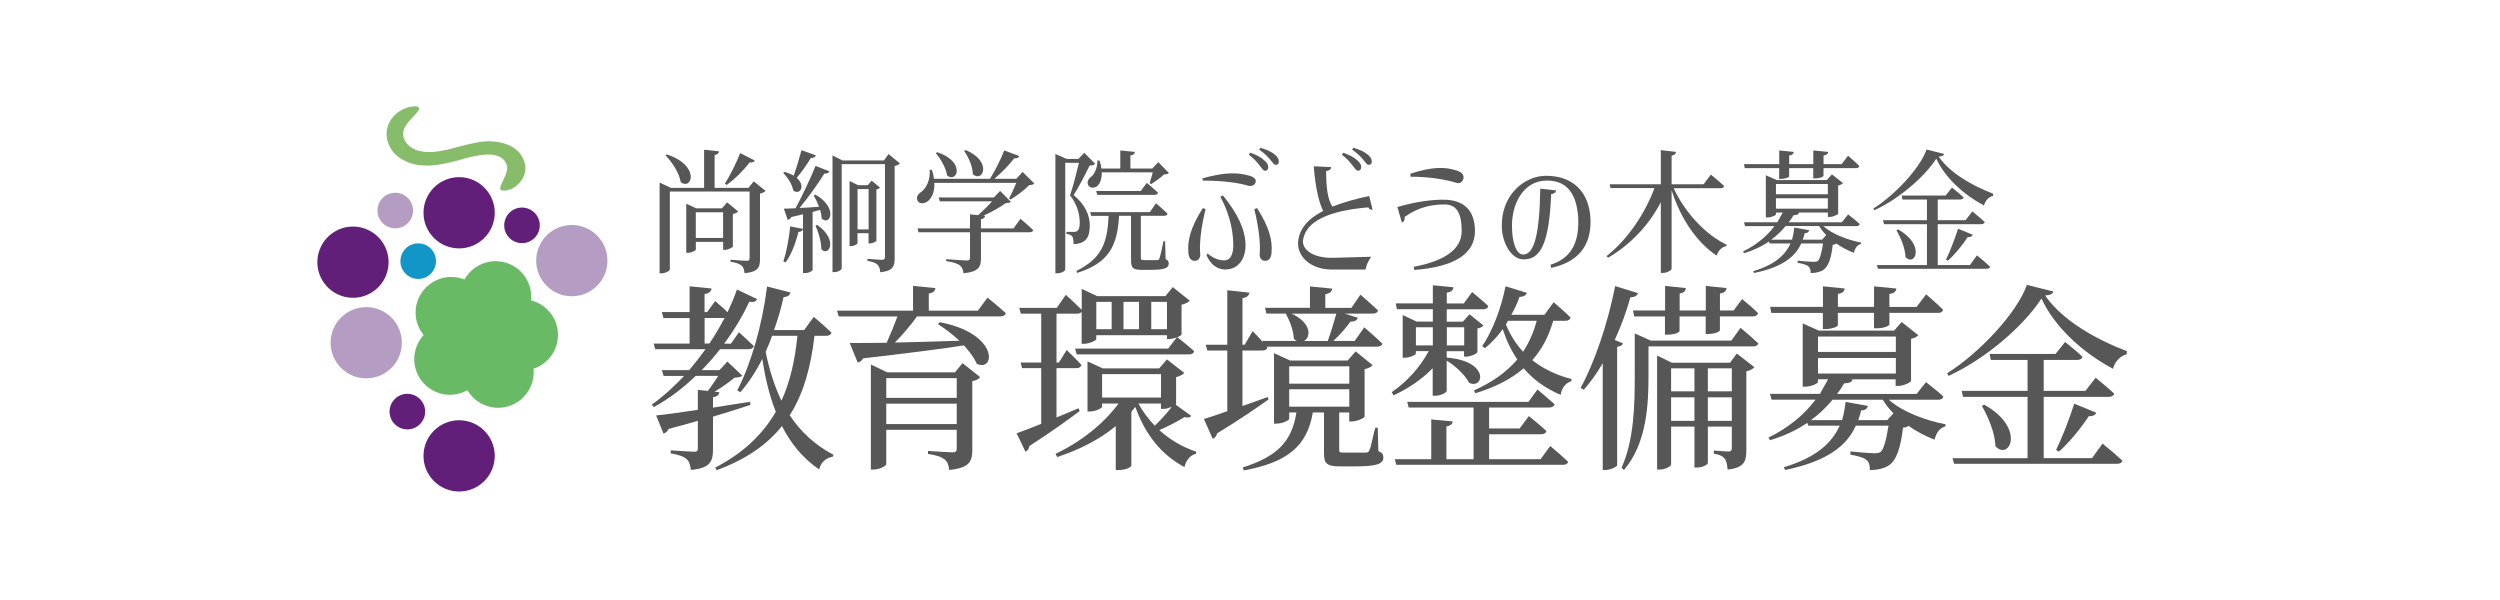 <?xml version="1.0" encoding="UTF-8"?>
<svg id="_レイヤー_1" xmlns="http://www.w3.org/2000/svg" width="500" height="120" version="1.1" viewBox="0 0 500 120">
  <!-- Generator: Adobe Illustrator 29.7.1, SVG Export Plug-In . SVG Version: 2.1.1 Build 8)  -->
  <defs>
    <style>
      .st0 {
        fill: #585757;
      }

      .st1 {
        fill: #69ba64;
      }

      .st1, .st2, .st3, .st4, .st5 {
        fill-rule: evenodd;
      }

      .st2 {
        fill: #b49cc3;
      }

      .st3 {
        fill: #621f7a;
      }

      .st4 {
        fill: #86bc6a;
      }

      .st5 {
        fill: #1196c7;
      }
    </style>
  </defs>
  <g>
    <path class="st0" d="M131.92,36.51l2.24,1.06h6.66v-7.62l2.98.32c-.03.37-.27.64-.88.72v6.58h6.79l1.04-1.3,2.37,1.92c-.19.19-.59.43-1.12.53v13.1c0,1.6-.32,2.56-3.09,2.82-.08-.67-.19-1.17-.59-1.52-.37-.32-1.01-.59-2.21-.77v-.4c1.3.11,2.82.21,3.25.21s.56-.19.56-.59v-13.26h-15.95v15.58c0,.24-.77.77-1.7.77h-.35v-18.16h0ZM133.35,30.89c6.79,2.18,5.06,7.27,2.8,5.54-.29-1.81-1.73-4.02-3.04-5.35l.24-.19h0ZM137.24,40.74l2,.93h5.14l1.04-1.2,2.21,1.81c-.16.21-.56.43-1.06.53v6.5c-.03.19-.99.67-1.62.67h-.32v-1.6h-5.46v1.54c0,.19-.83.64-1.6.64h-.32v-9.83h0ZM144.62,47.59v-5.14h-5.46v5.14h5.46ZM149.94,32.49c-1.36,1.73-3.06,3.41-4.61,4.5l-.35-.27c.93-1.46,2.16-3.83,3.06-6.1l2.93,1.49c-.13.27-.48.45-1.04.37h.01Z"/>
    <path class="st0" d="M162.19,31.58c-.83,1.36-1.89,2.88-2.85,3.99,1.84,1.57.67,3.57-.69,2.53-.19-1.2-1.17-2.69-2.02-3.51l.29-.21c.75.21,1.36.48,1.81.75.51-1.41,1.09-3.33,1.57-5.09l2.88,1.04c-.11.32-.43.53-.99.51h0ZM158.04,45.27l2.56.51v-2.93c-.72.19-1.52.37-2.34.56-.16.35-.43.51-.72.56l-.77-2.24c.32,0,.69-.03,1.14-.03.35-.03.75-.05,1.2-.05,1.38-2.58,3.01-5.99,3.99-8.47l2.8,1.09c-.13.29-.48.51-1.04.45-1.17,1.92-3.12,4.66-4.95,6.87,1.17-.05,2.53-.13,3.89-.24-.29-.83-.69-1.62-1.06-2.26l.37-.16c4.63,2.72,2.85,6.36,1.23,4.77-.03-.53-.13-1.12-.32-1.73-.21.08-.48.13-.75.21-.24.08-.51.13-.75.21v11.61c0,.13-.61.61-1.57.61h-.35v-8.76c-.13.29-.4.53-.91.53-.56,2.29-1.44,4.58-2.58,6.1l-.43-.21c.61-1.86,1.12-4.53,1.36-7h0ZM163.44,44.98c4.26,2.98,2.37,6.47.83,4.87,0-1.52-.61-3.49-1.17-4.74l.35-.13h-.01ZM166.5,31.08l1.97,1.01h8.31l.93-1.28,2.26,1.86c-.13.21-.53.43-1.04.53v18.43c0,1.6-.29,2.56-2.88,2.82-.05-.67-.21-1.17-.53-1.49-.32-.35-.91-.61-2.02-.77v-.43c1.2.11,2.56.21,2.9.21.45,0,.59-.19.59-.59v-18.56h-8.65v20.85c0,.24-.64.75-1.49.75h-.35v-23.35h0ZM169.91,36.19l1.7.85h1.94l.77-.91,1.68,1.38c-.13.16-.4.32-.72.37v10.28c-.03.19-.8.53-1.33.53h-.24v-2.05h-2.21v2.02c0,.16-.64.56-1.3.56h-.29v-13.05.02ZM173.72,45.88v-8.07h-2.21v8.07h2.21Z"/>
    <path class="st0" d="M184.15,38.45c1.06-.67,1.97-2.5,1.78-4.47l.43-.03c.24.64.37,1.25.43,1.81h11.21c1.04-1.65,2.18-3.94,2.85-5.67l3.01,1.12c-.11.32-.45.51-1.01.45-.96,1.25-2.48,2.85-3.97,4.1h4.39l1.25-1.38,2.34,2.32c-.21.24-.51.29-1.01.32-.88.91-2.53,2.16-3.73,2.88l-.32-.21c.48-.83,1.04-2.1,1.46-3.12h-16.4c.13,1.86-.59,3.14-1.33,3.7-.75.53-1.76.53-2.02-.16-.32-.67.08-1.28.64-1.65h0ZM194,45.67v-2.8l1.62.16c.88-.8,2-1.86,2.8-2.77h-10.46l-.24-.77h11.05l1.25-1.3,2.16,2.18c-.21.19-.53.21-1.06.27-1.07.8-2.82,1.76-4.42,2.5l.32.03c-.05.37-.29.59-.83.67v1.84h6.52l1.38-1.92c.8.69,1.89,1.6,2.56,2.26-.08.29-.35.43-.69.43h-9.77v5.19c0,1.7-.4,2.72-3.49,3.01-.08-.69-.27-1.2-.72-1.57-.51-.35-1.22-.64-2.74-.85v-.4c1.73.13,3.67.27,4.15.27.45,0,.61-.16.61-.59v-5.06h-10.3l-.19-.77h10.49ZM187.45,30.44c5.78,1.94,3.97,6.26,1.97,4.66-.21-1.49-1.28-3.33-2.26-4.47,0,0,.29-.19.29-.19ZM194.56,34.83c-.03-1.6-.88-3.43-1.73-4.63l.32-.19c5.48,2.34,3.33,6.63,1.41,4.82h0Z"/>
    <path class="st0" d="M217.91,33.13c-.75,1.52-2.16,4.37-3.2,5.88,2.32,1.86,3.25,4.1,3.25,6.07,0,2.45-.83,3.65-3.25,3.75,0-.59-.08-1.33-.27-1.57-.19-.24-.59-.4-1.15-.48v-.4h1.54c.27,0,.4-.03.59-.16.32-.21.53-.72.53-1.62,0-1.78-.51-3.7-1.94-5.54.56-1.57,1.3-4.5,1.78-6.5h-2.74v21.38c0,.16-.61.72-1.62.72h-.35v-23.86l2.26.99h2.32l1.2-1.23,2.18,2.21c-.19.24-.59.32-1.15.35h.02ZM221.69,43.17h-3.46l-.19-.75h11.93l1.23-1.76c.75.61,1.73,1.49,2.32,2.1-.08.29-.35.4-.69.4h-4.66v8.41c0,.35.08.45.64.45h2.69c.19-.03.27-.08.37-.32.19-.43.51-1.94.83-3.46h.32l.11,3.57c.53.27.61.51.61.91,0,.85-.72,1.25-3.65,1.25h-1.78c-1.76,0-2.1-.45-2.1-1.86v-8.95h-2.4c-.32,6.1-2.13,9.48-8.39,11.42l-.13-.4c5.06-2.5,6.23-5.7,6.42-11.02h-.02ZM218.23,35.36c.69-.53,1.3-1.97,1.25-3.25h.43c.19.56.32,1.09.37,1.6h3.78v-3.62l2.93.29c-.05.37-.32.64-.91.72v2.61h4.37l1.2-1.28,2.13,2.16c-.19.24-.51.27-.96.29-.61.59-1.81,1.46-2.58,1.94l-.32-.19c.19-.56.43-1.41.64-2.16h-10.22c.05,1.28-.32,2.21-.83,2.69-.56.51-1.54.53-1.89-.16-.27-.64.08-1.25.61-1.65h0ZM228.16,38.19l1.2-1.62c.69.59,1.65,1.41,2.26,1.97-.08.29-.37.43-.72.43h-11.45l-.21-.77h8.92Z"/>
    <path class="st0" d="M240.56,41.62l.56.21c-.99,3.91-1.28,7.27-1.06,9.21-.08.67-.45,1.09-.99,1.12-.85.08-1.38-.56-1.41-1.86-.13-2.1.32-4.61,2.9-8.68h0ZM249.61,35.07c1.28.29,1.76.85,1.46,1.52-.19.45-.67.67-1.33.59-1.84-.61-5.14-1.06-9.19-1.06l-.05-.45c4.58-1.3,7.08-1.15,9.11-.59h0ZM241.3,51.02l.21-.32c1.04.88,2.13,1.36,3.3,1.38,1.2,0,1.84-1.01,1.84-3.04s-.37-5.65-2.58-9.67l.51-.29c3.01,3.7,4.5,6.9,4.53,9.99-.03,2.96-1.65,4.95-4.29,4.82-1.6-.13-2.77-1.09-3.52-2.88h0ZM250.06,30.54c1.25.45,2.18.93,2.82,1.54.56.51.8.91.77,1.36,0,.43-.24.69-.64.72-.35-.03-.67-.51-1.09-1.06-.51-.64-1.12-1.41-2.16-2.16l.29-.4h0ZM251.42,41.62c2.58,4.07,3.04,6.58,2.9,8.68-.03,1.3-.56,1.94-1.41,1.86-.53-.03-.91-.45-.99-1.12.21-1.94-.08-5.3-1.06-9.21l.56-.21h0ZM252.09,29.56c1.25.35,2.18.8,2.8,1.3s.88.96.88,1.46c0,.43-.21.64-.64.64-.19,0-.35-.11-.51-.32-.19-.21-.37-.45-.61-.75-.45-.56-1.09-1.2-2.18-1.97l.27-.37h-.01Z"/>
    <path class="st0" d="M264.64,42.18c-.69-1.25-1.54-4.26-1.89-8.92l3.49.16c-.05.4-.24.67-1.01.8,0,3.57.35,5.72,1.25,7.11,2-.8,4.45-1.52,7.35-2.13l.69,2.72c-.19.05-.32.03-.48-.05-.19-.08-.29-.24-.37-.4-8.01.67-12.46,2.8-13.05,6.47-.32,1.92,1.94,3.73,6.07,3.62l7.56-.21c-.56.72-.93,1.57-1.15,2.56h-6.76c-4.23,0-7.24-2.72-6.66-6.07.37-2.18,1.89-4.07,4.95-5.65h.01ZM270.52,33.1c-.51-.64-1.12-1.41-2.16-2.16l.29-.4c1.25.45,2.18.93,2.82,1.54.56.51.8.91.77,1.36,0,.43-.24.69-.64.72-.35-.03-.67-.51-1.09-1.06h.01ZM270.68,29.56c1.25.35,2.18.8,2.8,1.3s.88.96.88,1.46c0,.43-.21.64-.64.64-.19,0-.35-.11-.51-.32-.19-.21-.37-.45-.61-.75-.45-.56-1.09-1.2-2.18-1.97l.27-.37h0Z"/>
    <path class="st0" d="M282.76,53.36c6.31-1.2,9.58-3.59,9.58-7.14s-.99-5.33-3.41-5.33-5.08.43-7.99,2.48c.03.75-.21,1.01-.56,1.15l-.91-3.12c3.54-1.01,6.68-1.49,9.45-1.46,3.49.08,6.07,1.78,6.07,6.28s-4.02,7.16-12.14,7.77l-.11-.64h.02ZM291.17,34.06c1.28.35,1.76,1.01,1.46,1.84-.19.51-.69.88-1.33.67-1.89-.59-5.14-1.23-9.19-1.23l-.05-.59c4.58-1.52,7.08-1.33,9.11-.69Z"/>
    <path class="st0" d="M315.67,43.99c-.21-4.53-1.76-7.88-6.28-7.88-4.87,0-7.22,4.95-6.98,9.69.05,2.13.67,5.19,2.29,5.11,2.1-.08,3.22-3.94,3.35-13.18l3.17.35c-.03.35-.27.64-.99.75-.4,10.01-2.18,13.05-5.49,13.05-2.66,0-4.29-3.62-4.37-6.28-.27-6.52,4.42-10.36,8.68-10.44,5.33-.08,8.84,3.06,9.05,8.73.16,5.3-2.48,8.52-7.88,9.69l-.11-.64c3.86-1.17,5.7-4.15,5.54-8.95h.02Z"/>
    <path class="st0" d="M345.34,48.94l-.08.29c-.83.11-1.57.83-1.94,1.89-3.89-2.61-7.14-7.24-9-13.07v15.71c0,.27-.91.83-1.73.83h-.43v-14.14c-2.32,4.47-5.94,8.39-10.54,11.1l-.32-.32c4.29-3.38,7.75-8.63,9.59-13.61h-8.79l-.16-.77h10.22v-6.82l3.04.35c-.05.37-.24.64-.88.75v5.73h6.39l1.46-1.94c.85.69,1.97,1.62,2.66,2.29-.08.29-.29.43-.69.43h-9.4c2.32,5.06,6.52,9.37,10.6,11.32v-.02Z"/>
    <path class="st0" d="M354.89,45.22h-5.88l-.21-.77h6.66c.37-.64.72-1.28,1.09-1.94h-1.36v.37c0,.19-.91.61-1.7.61h-.32v-8.44l2.16.96h10.04l1.01-1.15,2.21,1.76c-.16.19-.51.4-.96.48v5.62c-.03.19-1.01.67-1.7.67h-.35v-.88h-5.99l.24.05c-.11.29-.37.45-1.12.48-.27.48-.59.96-.96,1.41h10.62l1.25-1.57c.72.56,1.7,1.33,2.32,1.92-.05.29-.32.43-.69.43h-6.58c1.81,1.62,4.9,2.77,7.56,3.28l-.03.29c-.72.16-1.2.8-1.44,1.76-1.22-.48-2.4-1.09-3.46-1.84-.19.13-.43.21-.75.24-.29,2.58-.85,4.34-1.86,5.01-.56.4-1.52.64-2.56.64,0-.53-.08-1.04-.45-1.33-.32-.32-1.2-.56-2.16-.72v-.43c.99.11,2.72.24,3.2.24.43,0,.64-.05.85-.19.4-.35.75-1.6,1.04-3.49h-4.37c-1.14,2.61-3.73,4.74-9.43,5.91l-.16-.37c4.31-1.28,6.42-3.25,7.46-5.54h-4.18l-.16-.37c-1.36.93-3.01,1.73-4.95,2.32l-.21-.35c2.72-1.33,4.79-3.09,6.28-5.06h0ZM348.82,32.83h7.03v-2.74l2.9.29c-.05.37-.27.64-.91.72v1.73h4.82v-2.74l2.98.29c-.05.37-.29.64-.93.72v1.73h3.62l1.28-1.68c.72.61,1.68,1.46,2.26,2.05-.08.29-.29.43-.67.43h-6.5v1.54c0,.16-.69.51-1.65.51h-.4v-2.05h-4.82v1.65c0,.19-.85.51-1.68.51h-.32v-2.16h-6.87l-.16-.8h.02ZM358.41,47.93c.21-.77.37-1.6.45-2.42l2.98.53c-.11.4-.37.59-.91.61-.11.43-.21.85-.37,1.28h3.86l.83-.91c-.56-.56-1.04-1.17-1.41-1.81h-6.71c-.8.96-1.73,1.89-2.88,2.72h4.16ZM365.57,38.85v-2.05h-10.38v2.05h10.38ZM365.57,41.73v-2.08h-10.38v2.08s10.38,0,10.38,0Z"/>
    <path class="st0" d="M385.31,29.91l3.51.88c-.08.35-.43.48-1.09.53,2.29,3.3,6.68,5.8,10.92,7.43l-.05.43c-.93.21-1.6,1.09-1.81,1.92-3.99-2.13-7.77-5.51-9.53-9.37-2.48,3.81-7.59,8.12-12.41,10.33l-.16-.37c4.23-2.64,9.29-8.01,10.62-11.77h0ZM398.04,53.36c-.08.29-.37.4-.72.4h-21.73l-.21-.75h10.01v-8.17h-8.6l-.19-.8h8.79v-4.13h-4.9l-.16-.8h8.79l1.28-1.6c.72.59,1.68,1.36,2.32,1.97-.08.29-.35.43-.72.43h-4.45v4.13h5.56l1.36-1.76c.77.64,1.81,1.49,2.48,2.13-.08.29-.37.43-.72.43h-8.68v8.17h6.44l1.41-1.94c.83.69,1.94,1.62,2.64,2.29h0ZM379.61,45.88c5.56,3.12,3.38,7.54,1.49,5.54-.05-1.76-.96-3.91-1.81-5.38l.32-.16ZM391.62,45.75l2.93,1.2c-.08.29-.45.51-.99.45-1.14,1.73-2.66,3.57-3.99,4.74l-.37-.24c.75-1.49,1.7-3.94,2.42-6.15h0Z"/>
    <path class="st0" d="M136.8,75.19h-4.07l-.36-1.16h5.47c1.12-1.36,2.24-2.76,3.27-4.19h-10.06l-.32-1.12h7.19v-5.11h-5.23l-.32-1.2h5.55v-5.15l4.39.44c-.08.56-.44.96-1.4,1.12v3.59h.52l1.6-2.2c.68.6,1.68,1.44,2.48,2.24.72-1.56,1.36-3.04,1.88-4.55l4.03,1.92c-.24.48-.6.68-1.56.52-1.24,2.68-2.92,5.55-5.03,8.39h1.36l1.6-2.28c.92.84,2.16,1.96,2.96,2.75-.08.44-.52.64-1,.64h-5.75c-1.12,1.44-2.32,2.84-3.67,4.19h3.55l1.6-1.72,2.99,2.83c-.32.28-.8.36-1.56.4-1.04.84-2.48,1.92-3.99,2.79l.96.12c-.12.56-.44.84-1.28,1v2.08l4.51-.72c.92-.16,1.88-.28,2.88-.44l.12.6c-2.08.68-4.51,1.48-7.51,2.36v6.47c0,2.44-.48,3.83-4.43,4.19-.12-.92-.28-1.68-.84-2.16-.6-.52-1.52-.88-3.19-1.16v-.6c1.96.12,4.19.28,4.71.28.56,0,.72-.2.72-.72v-5.47c-1.04.32-2.2.64-3.35.96-.84.2-1.68.44-2.52.68-.16.48-.6.8-1,.92l-1.48-3.63c1.8-.16,4.79-.6,8.35-1.12v-3.99l2,.2c.72-.92,1.44-2.04,2.08-3h-4.51c-2.44,2.36-5.23,4.51-8.35,6.23l-.44-.48c2.32-1.64,4.47-3.63,6.47-5.75h-.02ZM144.91,63.6h-3.99v5.11h.96c1.12-1.68,2.12-3.39,3.04-5.11h0ZM155.17,82.37c-1.28-3.19-2.12-6.75-2.72-10.58-1.28,2.56-2.76,4.79-4.39,6.67l-.6-.4c2.72-5.23,4.99-12.98,5.95-20.76l4.71,1.2c-.16.48-.52.88-1.4.92-.52,2.28-1.16,4.51-1.92,6.59h6.03l1.92-2.64c1.12.92,2.6,2.24,3.55,3.15-.12.44-.52.64-1.04.64h-2.36c-.72,6.19-2.16,11.5-4.95,15.89,2.16,3.27,5.03,5.95,8.75,7.91l-.12.36c-1.4.28-2.36,1.08-2.76,2.56-3.27-2.24-5.67-5.19-7.43-8.67-2.96,3.71-7.11,6.63-13.06,8.83l-.28-.52c5.67-2.96,9.5-6.67,12.1-11.14h.02ZM156.29,80.14c1.76-3.83,2.72-8.19,3.19-12.98h-5.07c-.28.88-.68,1.8-1.04,2.64l-.24.6c.72,3.51,1.76,6.83,3.15,9.74h.01Z"/>
    <path class="st0" d="M182.61,62.13v-4.95l4.47.44c-.08.56-.4.96-1.32,1.08v3.43h9.82l1.92-2.6c1.16.92,2.68,2.2,3.67,3.11-.12.44-.56.64-1.08.64h-16.69c-1.24,1.76-2.92,3.71-4.43,5.23,3.79-.08,8.23-.2,12.9-.36-1.4-1.32-2.96-2.48-4.27-3.31l.36-.4c12.02,2.32,11.02,10.1,7.39,8.31-.52-1.2-1.48-2.48-2.56-3.67-4.83.76-11.3,1.56-20.17,2.59-.2.48-.68.76-1.08.84l-1.6-3.91c1.72,0,4.27,0,7.39-.04.72-1.6,1.56-3.63,2.16-5.27h-11.74l-.36-1.16h15.22ZM174.18,72.91l3.27,1.56h13.54l1.52-1.84,3.51,2.79c-.2.32-.76.68-1.56.8v13.74c0,2.28-.52,3.63-4.63,4.03-.08-.92-.32-1.64-.88-2.08-.6-.48-1.56-.88-3.35-1.12v-.6c2,.12,4.27.28,4.91.28.68,0,.84-.28.84-.8v-3.71h-14.1v6.87c0,.32-1.28,1.08-2.56,1.08h-.52v-21h.01ZM191.35,79.58v-3.95h-14.1v3.95h14.1ZM191.35,80.74h-14.1v4.07h14.1v-4.07Z"/>
    <path class="st0" d="M208.24,84.77v-11.14h-3.83l-.28-1.12h4.11v-9.78h-4.07l-.32-1.16h7.51l1.8-2.6c1,.88,2.32,2.12,3.19,3v-4.19l3.07,1.44h13.66l1.48-1.8,3.39,2.72c-.28.32-.92.64-1.64.8v5.95c0,.12-.36.36-.84.56,1.08.84,2.48,1.96,3.35,2.79-.08.44-.48.64-1,.64h-22.48l-.32-1.16h18.61l1.76-2.28c-.48.2-1.08.36-1.52.36h-.48v-.76h-14.14v.8c0,.24-1.36.92-2.48.92h-.44v-6.39c-.2.24-.52.36-.92.36h-4.11v9.78h.48l1.56-2.52c.92.92,2.2,2.16,2.95,3-.12.44-.52.64-1,.64h-3.99v9.86c.52-.2,1.08-.44,1.64-.68.92-.4,1.84-.76,2.76-1.16l.24.56c-2.24,1.68-5.59,4.11-10.06,6.99-.08.52-.32.96-.8,1.12l-1.76-3.67c1-.32,2.75-1,4.91-1.88h.01ZM223.73,80.7h-3.31v.64c0,.28-1.28.96-2.48.96h-.44v-10.02l3.07,1.4h11.26l1.56-1.8,3.47,2.71c-.28.32-.88.64-1.64.84v5.35s-.04.04-.04.08-.04.04-.04.08l3.11,2.24c-.28.36-.64.4-1.36.24-1.32.84-3.27,1.84-5.03,2.6,2.16,1.96,4.75,3.47,7.39,4.31l-.08.44c-1.04.24-1.92,1.16-2.28,2.64-4.51-2.36-7.83-6.43-9.82-12.02-.16.16-.32.36-.48.56-.12.12-.2.24-.32.4v10.78c0,.24-1,.88-2.56.88h-.56v-8.79c-3.19,2.64-7.23,4.71-11.7,6.19l-.36-.64c5.19-2.44,9.7-6.11,12.62-10.06h.02ZM219.26,65.84h3.07v-5.47h-3.07v5.47ZM232.2,79.5v-4.67h-11.78v4.67h11.78ZM227.81,65.84v-5.47h-3.11v5.47h3.11ZM230.96,85.13c1.12-1.08,2.4-2.44,3.39-3.75-.52.2-1.12.4-1.64.4h-.52v-1.08h-4.51c.88,1.64,2,3.11,3.27,4.43h0ZM233.4,65.84v-5.47h-3.15v5.47h3.15Z"/>
    <path class="st0" d="M245.46,82.25v-12.14h-3.99l-.32-1.16h4.31v-10.9l4.43.48c-.12.56-.44.96-1.4,1.08v9.34h.44l1.6-2.72c.56.56,1.36,1.4,2.04,2.16l-.04-.2h6.87c-.24-.08-.44-.24-.64-.44-.04-1.68-.88-3.71-1.6-5.03h-3.87l-.28-1.16h8.98v-4.27l4.47.44c-.08.56-.48.96-1.4,1.12v2.72h5.23l1.8-2.64c1.08.96,2.56,2.24,3.51,3.15-.08.44-.52.64-1.04.64h-5.63l2.64.84c-.16.48-.64.8-1.48.76-.8,1.12-2.08,2.63-3.43,3.87h4.27l1.92-2.72c1.12.96,2.68,2.32,3.63,3.27-.12.4-.56.6-1.04.6h-22.12l.16.12c-.08.44-.48.64-.96.64h-4.03v11.1c1.6-.56,3.31-1.16,5.03-1.8l.2.48c-2.28,1.6-5.67,3.99-10.3,6.79-.12.48-.4.96-.88,1.08l-1.76-3.95c.96-.28,2.64-.84,4.67-1.56h.01ZM259.32,82.49h-1.48v1.28c0,.28-1.32.96-2.56.96h-.48v-14.1l3.23,1.48h11.5l1.6-1.84,3.39,2.76c-.24.32-.84.64-1.6.8v9.5c-.04.28-1.56.96-2.52.96h-.56v-1.8h-2v7.43c0,.52.08.6.92.6h4.51c.28-.04.44-.12.6-.44.24-.48.56-1.88.92-3.55.08-.32.16-.64.28-1h.48l.12,4.67c.84.36,1,.72,1,1.28,0,1.24-1.12,1.8-5.75,1.8h-2.88c-2.8,0-3.24-.64-3.24-2.67v-8.11h-2.24c-1.12,6.87-5.35,10.06-13.82,11.58l-.16-.6c6.95-2.2,9.82-5.27,10.7-10.98h.04ZM269.86,76.74v-3.47h-12.02v3.47h12.02ZM269.86,81.33v-3.47h-12.02v3.47h12.02ZM260.8,68.2h4.75c.6-1.64,1.24-3.75,1.72-5.47h-8.95c4.11,1.92,3.83,4.75,2.48,5.47Z"/>
    <path class="st0" d="M285.78,70.23h-2.6v.48c0,.24-1.16.84-2.24.84h-.4v-8.55l2.8,1.32h3.23v-2.48h-7.19l-.24-1.16h7.43v-3.63l4.11.4c-.04.56-.36.92-1.32,1.08v2.16h3.39l1.68-2.28c1,.84,2.4,2,3.23,2.8-.12.44-.44.64-1,.64h-7.31v2.48h3.23l1.32-1.48,2.79,2.24c-.16.24-.64.52-1.2.6v4.71c0,.28-1.32.92-2.2.92h-.48v-1.08h-3.47v1.28c8.71.68,7.43,6.47,4.47,5.03-.8-1.6-2.83-3.43-4.47-4.43v6.07c0,.32-1.24.96-2.24.96h-.56v-5.51c-2.08,2.16-4.79,4.03-7.83,5.43l-.36-.64c3.12-2.12,5.67-5.03,7.39-8.19h.04ZM286.25,91.84v-7.95l4.31.4c-.08.48-.4.84-1.28,1v6.55h5.43v-10.34h-12.98l-.28-1.12h24.24l1.8-2.48c1.08.88,2.48,2.12,3.43,2.96-.12.44-.56.64-1.08.64h-12.02v4.19h6.11l1.84-2.48c1.08.88,2.56,2.08,3.51,3-.08.44-.52.64-1.08.64h-10.38v4.99h10.3l1.92-2.64c1.12.92,2.63,2.24,3.59,3.16-.12.4-.44.6-1.04.6h-33.34l-.28-1.12h7.28ZM286.57,69.08v-3.63h-3.39v3.63h3.39ZM292.84,69.08v-3.63h-3.47v3.63h3.47ZM303.47,71.91c-1.24-1.84-2.2-3.83-2.92-6.07-1.08,1.48-2.28,2.76-3.55,3.79l-.56-.4c1.96-2.88,3.75-7.35,4.67-11.98l4.27,1.32c-.2.48-.6.8-1.48.8-.44,1.28-1,2.48-1.64,3.59h6.63l1.84-2.52c1.08.92,2.48,2.16,3.39,3.08-.12.44-.56.64-1.04.64h-2.44c-.88,3.08-2.24,5.71-4.19,7.87,2.08,1.64,4.67,2.96,7.87,3.79l-.08.44c-1.12.36-1.84,1.2-2.12,2.71-3.19-1.36-5.55-3.15-7.39-5.31-2.52,2.16-5.71,3.79-9.66,4.99l-.28-.56c3.67-1.64,6.51-3.67,8.67-6.19h.01ZM304.62,70.35c1.2-1.84,2.12-3.91,2.72-6.19h-5.75l-.4.76c.84,2.04,2,3.87,3.43,5.43Z"/>
    <path class="st0" d="M323.04,57.22l4.55,1.4c-.16.48-.6.84-1.52.84-.8,3-1.92,5.87-3.12,8.54l1.64.68c-.08.32-.48.6-1.16.68v23.72c-.04.24-1.28.92-2.4.92h-.48v-21.36c-1.16,2-2.44,3.79-3.79,5.31l-.64-.36c2.76-5.03,5.43-12.82,6.91-20.37h.01ZM326.95,75.07v-8.39l3.19,1.44h16.13l1.84-2.56c1.12.92,2.59,2.2,3.55,3.12-.08.4-.52.6-1,.6h-20.96v5.79c0,5.43-.24,13.5-4.91,18.93l-.48-.44c2.52-5.63,2.64-12.58,2.64-18.49ZM333.02,62.09v-4.91l4.15.44c-.04.56-.4.96-1.24,1.08v3.39h5.23v-4.91l4.15.44c-.04.52-.4.96-1.32,1.08v3.39h2.75l1.68-2.28c1,.84,2.36,1.96,3.19,2.83-.12.44-.56.64-1,.64h-6.63v2.76c0,.2-.68.72-2.32.76h-.52v-3.51h-5.23v2.92c0,.24-.88.72-2.36.72h-.56v-3.63h-6.15l-.24-1.2h6.42ZM331.42,71.11l2.96,1.44h11.62l1.36-1.84,3.51,2.72c-.24.32-.84.68-1.6.84v15.69c0,2.32-.4,3.59-3.75,3.95-.08-.92-.2-1.68-.56-2.16-.4-.48-1-.84-2.2-1v-.64c1.16.08,2.52.2,2.96.2.48,0,.64-.24.64-.72v-4.27h-4.79v7.31c0,.2-.88.88-2.2.88h-.48v-8.19h-4.67v7.59c0,.32-1.12,1-2.28,1h-.52v-22.8h0ZM338.89,78.26v-4.59h-4.67v4.59s4.67,0,4.67,0ZM338.89,84.17v-4.71h-4.67v4.71h4.67ZM346.36,78.26v-4.59h-4.79v4.59s4.79,0,4.79,0ZM346.36,84.17v-4.71h-4.79v4.71h4.79Z"/>
    <path class="st0" d="M363.15,79.94h-8.83l-.32-1.16h9.98c.56-.96,1.08-1.92,1.64-2.92h-2.04v.56c0,.28-1.36.92-2.56.92h-.48v-12.66l3.23,1.44h15.05l1.52-1.72,3.31,2.64c-.24.28-.76.6-1.44.72v8.43c-.04.28-1.52,1-2.56,1h-.52v-1.32h-8.98l.36.08c-.16.44-.56.68-1.68.72-.4.72-.88,1.44-1.44,2.12h15.93l1.88-2.36c1.08.84,2.56,2,3.47,2.88-.08.44-.48.64-1.04.64h-9.86c2.72,2.44,7.35,4.15,11.34,4.91l-.04.44c-1.08.24-1.8,1.2-2.16,2.64-1.84-.72-3.59-1.64-5.19-2.76-.28.2-.64.32-1.12.36-.44,3.87-1.28,6.51-2.79,7.51-.84.6-2.28.96-3.83.96,0-.8-.12-1.56-.68-2-.48-.48-1.8-.84-3.23-1.08v-.64c1.48.16,4.07.36,4.79.36.64,0,.96-.08,1.28-.28.6-.52,1.12-2.4,1.56-5.23h-6.55c-1.72,3.91-5.59,7.11-14.14,8.86l-.24-.56c6.47-1.92,9.62-4.87,11.18-8.31h-6.27l-.24-.56c-2.04,1.4-4.51,2.6-7.43,3.47l-.32-.52c4.07-2,7.19-4.63,9.42-7.59h.04ZM354.05,61.37h10.54v-4.11l4.35.44c-.08.56-.4.96-1.36,1.08v2.6h7.23v-4.11l4.47.44c-.08.56-.44.96-1.4,1.08v2.6h5.43l1.92-2.52c1.08.92,2.52,2.2,3.39,3.07-.12.44-.44.64-1,.64h-9.74v2.32c0,.24-1.04.76-2.48.76h-.6v-3.08h-7.23v2.48c0,.28-1.28.76-2.52.76h-.48v-3.23h-10.3l-.24-1.2.02-.02ZM368.43,84.01c.32-1.16.56-2.4.68-3.63l4.47.8c-.16.6-.56.88-1.36.92-.16.64-.32,1.28-.56,1.92h5.79l1.24-1.36c-.84-.84-1.56-1.76-2.12-2.71h-10.06c-1.2,1.44-2.6,2.83-4.31,4.07h6.23,0ZM379.17,70.39v-3.08h-15.57v3.08h15.57ZM379.17,74.71v-3.11h-15.57v3.11h15.57Z"/>
    <path class="st0" d="M405.39,56.98l5.27,1.32c-.12.52-.64.72-1.64.8,3.43,4.95,10.02,8.71,16.37,11.14l-.08.64c-1.4.32-2.4,1.64-2.71,2.88-5.99-3.2-11.66-8.27-14.3-14.06-3.71,5.71-11.38,12.18-18.61,15.49l-.24-.56c6.35-3.95,13.94-12.02,15.93-17.65h.01ZM424.48,92.16c-.12.44-.56.6-1.08.6h-32.58l-.32-1.12h15.01v-12.26h-12.9l-.28-1.2h13.18v-6.19h-7.35l-.24-1.2h13.18l1.92-2.4c1.08.88,2.52,2.04,3.47,2.96-.12.44-.52.64-1.08.64h-6.67v6.19h8.35l2.04-2.64c1.16.96,2.72,2.24,3.71,3.19-.12.44-.56.64-1.08.64h-13.02v12.26h9.66l2.12-2.92c1.24,1.04,2.92,2.44,3.95,3.43v.02ZM396.85,80.94c8.35,4.67,5.07,11.3,2.24,8.31-.08-2.64-1.44-5.87-2.72-8.07l.48-.24ZM414.86,80.74l4.39,1.8c-.12.44-.68.76-1.48.68-1.72,2.6-3.99,5.35-5.99,7.11l-.56-.36c1.12-2.24,2.56-5.91,3.63-9.22h0Z"/>
  </g>
  <g>
    <path class="st4" d="M105.07,33.37c.23,2.45-2.32,5.08-4.75,4.72-.34-.14-.3-.5-.21-.81.27-.93,1.49-2.7,1.33-3.99-.84-3.39-5.51-2.39-8.27-1.65-3.93,1.12-8.71,2.44-12.4.42-3.76-1.83-4.79-6.71-1.37-9.44.93-.77,2.21-1.25,3.3-1.35.51-.03,1.26-.02,1.12.58-.71,1.39-2.95,2.76-3.18,4.65-.18,1.79,1.37,3.17,3.01,3.64,3.73.98,7.73-.96,11.41-1.57,3.98-.92,9.38.11,10,4.66v.13h.01Z"/>
    <g>
      <path class="st2" d="M66.12,68.58c-.02-3.93,3.15-7.14,7.09-7.16,3.93-.02,7.14,3.15,7.16,7.09.02,3.93-3.15,7.14-7.09,7.16-3.93.02-7.14-3.15-7.16-7.09h0Z"/>
      <path class="st3" d="M64.16,55.49c-1.69-3.55-.17-7.8,3.38-9.49,3.55-1.69,7.8-.17,9.49,3.38,1.69,3.55.17,7.8-3.38,9.49-3.55,1.69-7.8.17-9.49-3.38h0Z"/>
      <path class="st2" d="M107.24,52.16c-.02-3.93,3.15-7.14,7.09-7.16,3.93-.02,7.14,3.15,7.16,7.09.02,3.93-3.15,7.14-7.09,7.16-3.93.02-7.14-3.15-7.16-7.09h0Z"/>
      <path class="st3" d="M84.7,91.21c-.02-3.93,3.15-7.14,7.09-7.16,3.93-.02,7.14,3.15,7.16,7.09.02,3.93-3.15,7.14-7.09,7.16-3.93.02-7.14-3.15-7.16-7.09h0Z"/>
      <path class="st3" d="M84.7,42.59c-.02-3.93,3.15-7.14,7.09-7.16,3.93-.02,7.14,3.15,7.16,7.09.02,3.93-3.15,7.14-7.09,7.16-3.93.02-7.14-3.15-7.16-7.09h0Z"/>
      <path class="st5" d="M80.08,52.25c0-1.97,1.58-3.57,3.54-3.58,1.97,0,3.57,1.58,3.58,3.54s-1.58,3.57-3.54,3.58c-1.97,0-3.57-1.58-3.58-3.54h0Z"/>
      <path class="st3" d="M77.91,82.34c0-1.97,1.58-3.57,3.54-3.58,1.97,0,3.57,1.58,3.58,3.54,0,1.97-1.58,3.57-3.54,3.58-1.97,0-3.57-1.58-3.58-3.54h0Z"/>
      <path class="st3" d="M100.84,45.09c0-1.97,1.58-3.57,3.54-3.58,1.97,0,3.57,1.58,3.58,3.54,0,1.97-1.58,3.57-3.54,3.58-1.97,0-3.57-1.58-3.58-3.54h0Z"/>
      <path class="st2" d="M75.49,42.13c0-1.97,1.58-3.57,3.54-3.58s3.57,1.58,3.58,3.54-1.58,3.57-3.54,3.58c-1.97,0-3.57-1.58-3.58-3.54h0Z"/>
      <path class="st1" d="M92.33,57.22c1.18-3.75,5.18-5.84,8.93-4.66s5.84,5.18,4.66,8.93c-1.18,3.75-5.18,5.84-8.93,4.66s-5.84-5.18-4.66-8.93h0Z"/>
      <path class="st1" d="M92.83,72.3c1.18-3.75,5.18-5.84,8.93-4.66,3.75,1.18,5.84,5.18,4.66,8.93-1.18,3.75-5.18,5.84-8.93,4.66-3.75-1.18-5.84-5.18-4.66-8.93h0Z"/>
      <path class="st1" d="M83.18,69.7c1.18-3.75,5.18-5.84,8.93-4.66,3.75,1.18,5.84,5.18,4.66,8.93s-5.18,5.84-8.93,4.66c-3.75-1.18-5.84-5.18-4.66-8.93h0Z"/>
      <path class="st1" d="M83.45,60.38c1.18-3.75,5.18-5.84,8.93-4.66s5.84,5.18,4.66,8.93c-1.18,3.75-5.18,5.84-8.93,4.66-3.75-1.18-5.84-5.18-4.66-8.93h0Z"/>
      <path class="st1" d="M97.68,64.85c1.18-3.75,5.18-5.84,8.93-4.66s5.84,5.18,4.66,8.93-5.18,5.84-8.93,4.66c-3.75-1.18-5.84-5.18-4.66-8.93h0Z"/>
      <path class="st1" d="M90.18,65.39c1.18-3.75,5.18-5.84,8.93-4.66s5.84,5.18,4.66,8.93c-1.18,3.75-5.18,5.84-8.93,4.66-3.75-1.18-5.84-5.18-4.66-8.93h0Z"/>
    </g>
  </g>
</svg>